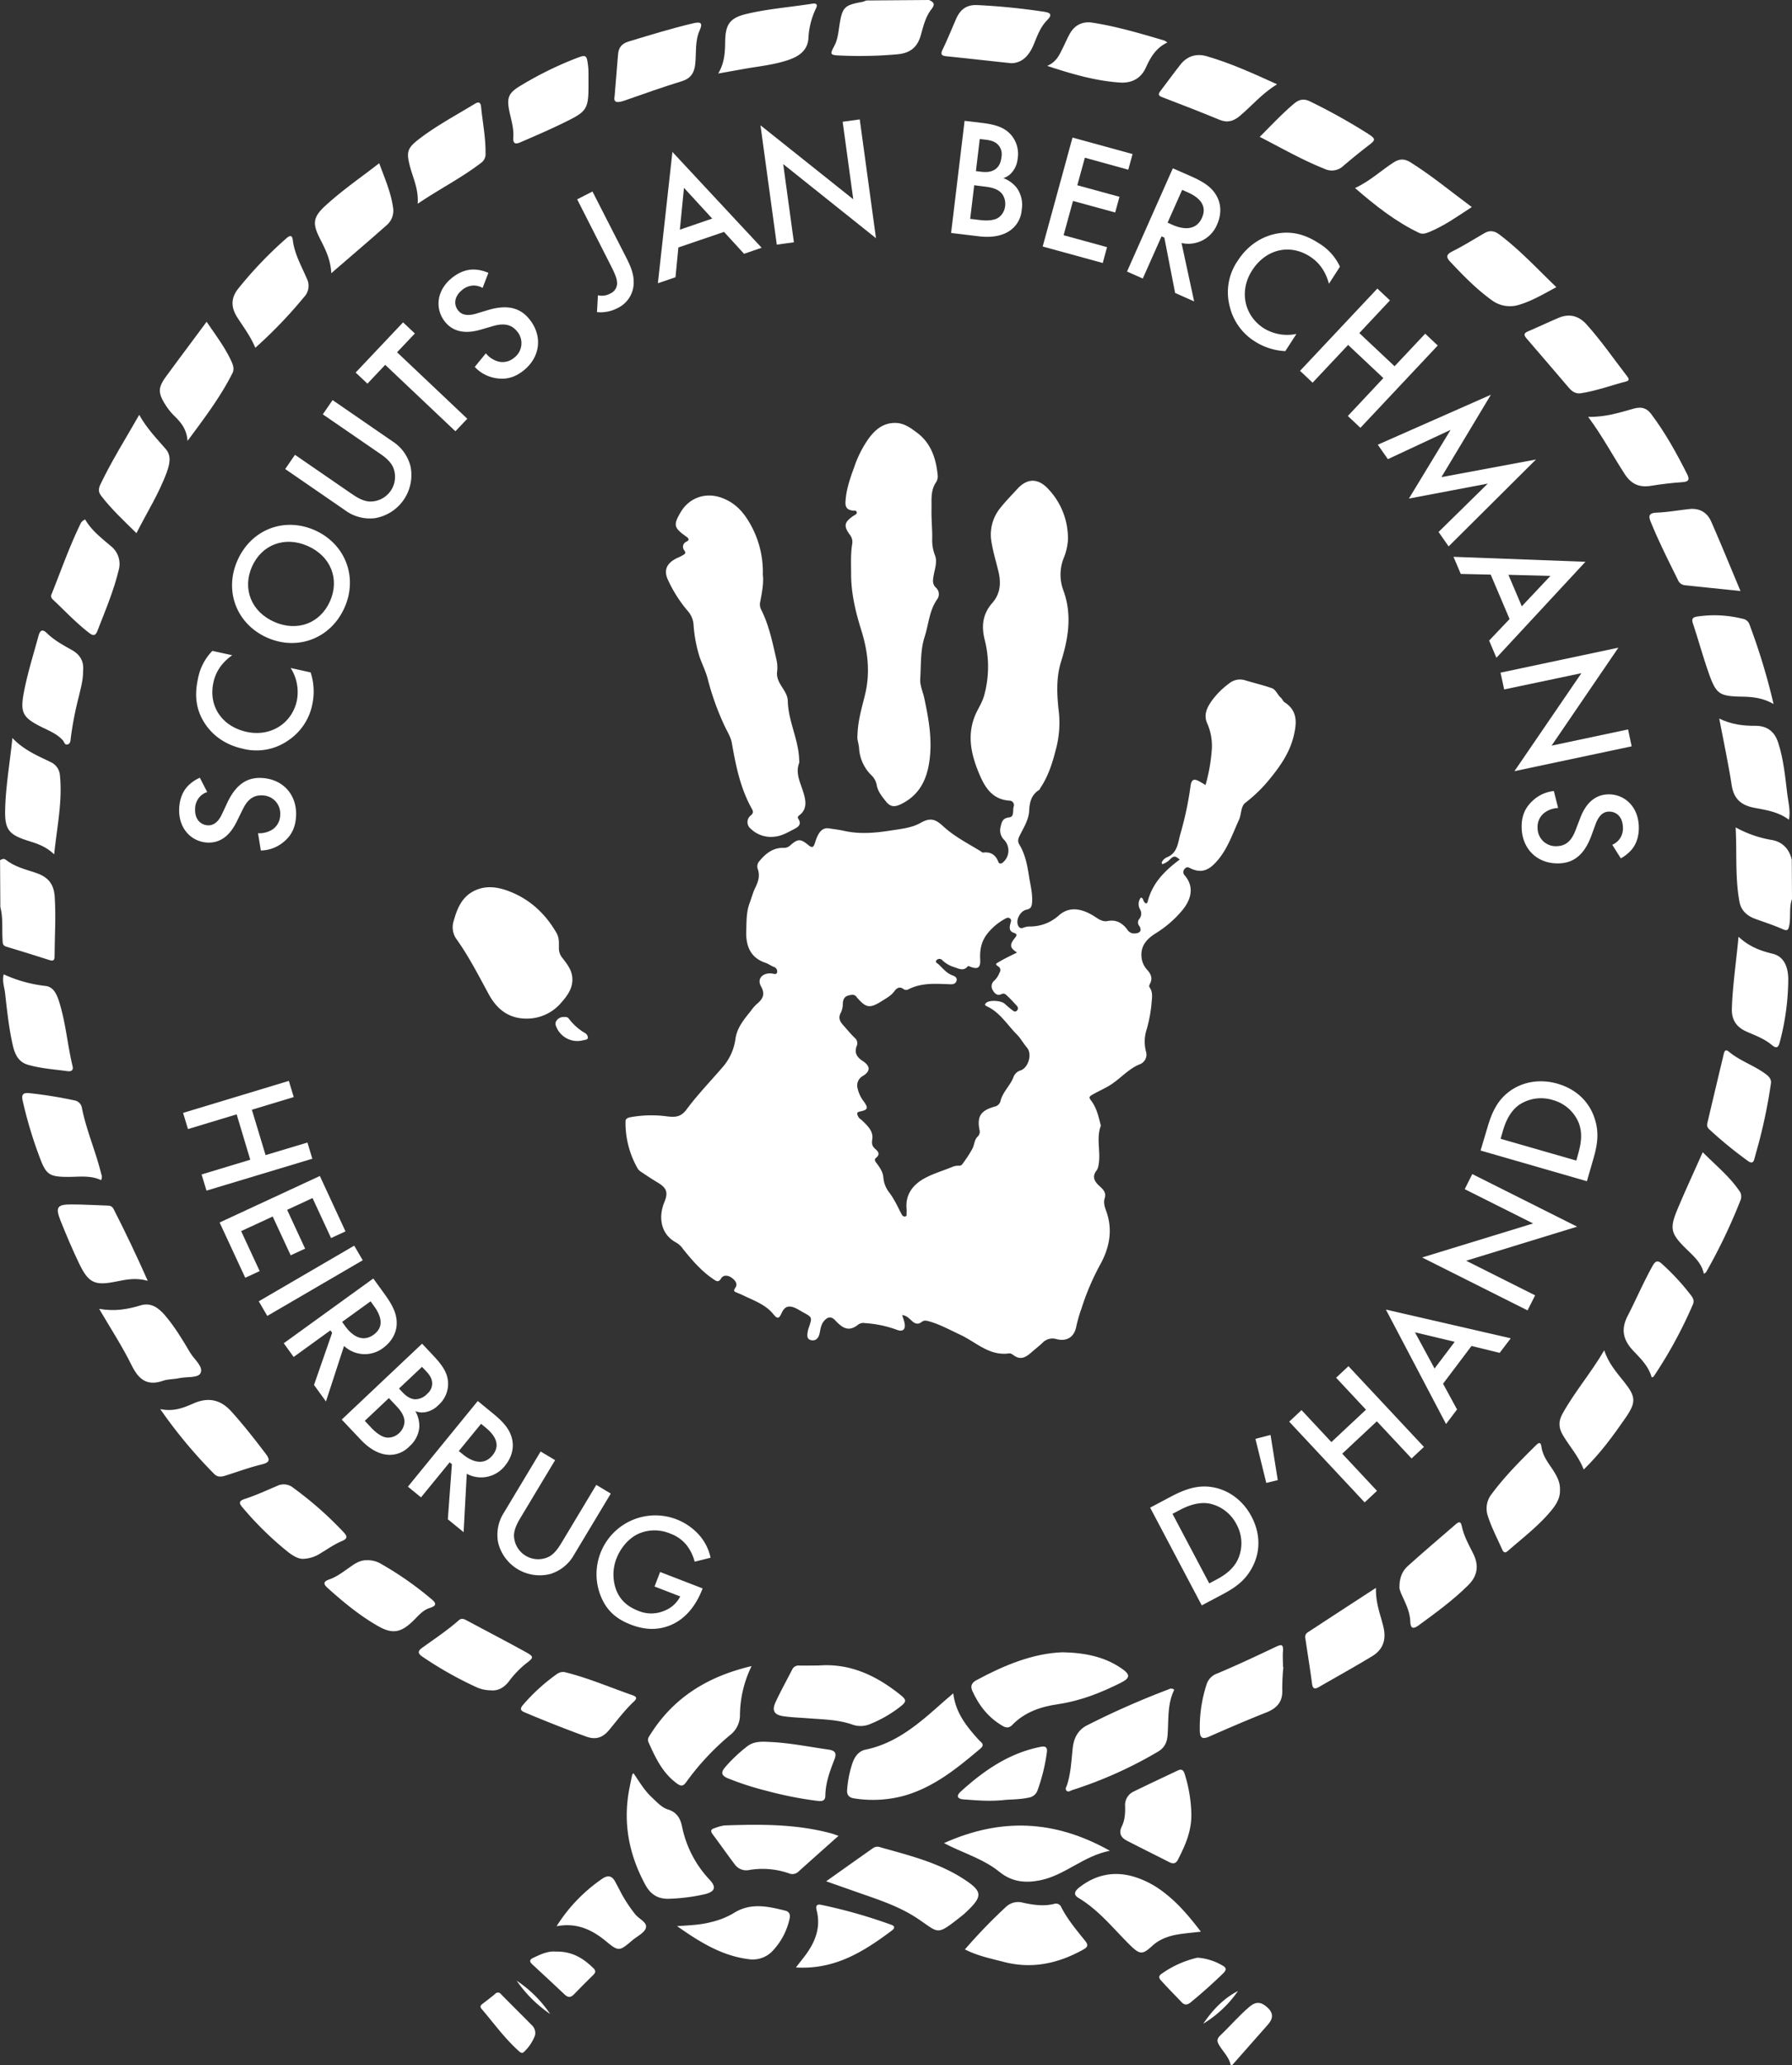 <svg id="Layer_1" data-name="Layer 1" xmlns="http://www.w3.org/2000/svg" viewBox="0 0 807.34 929.73"><rect x="0" y="0" width="807.34" height="929.73" fill="#333333" stroke="none"/><defs><style>.cls-1{fill:#fff;}</style></defs><path class="cls-1" d="M312.52-27.41c1.86.87,3,1.64,1.2,4C311-20,310-15.77,308.84-11.65c-1.51,5.44-4.7,8.14-10.52,8.68a189.46,189.46,0,0,1-26.09.55c-4.38-.19-4.39-.53-2.33-4.42,1.53-2.9,1.78-6.16,2.28-9.32,1.28-8,2.17-8.93,10.21-10.38a13.57,13.57,0,0,0,1.88-.66Z" transform="translate(106.03 27.41)"/><path class="cls-1" d="M-106,359.87c.81-.31,1.48-1,2.52-.21,3.88,3.07,8.61,4.29,13.19,5.77,5.32,1.7,8.48,4.57,8.9,10.81.6,9,0,18-.06,27,0,1.67-.59,2.14-2.16,1.65-6.52-2.05-13-4.13-19.58-6.07-1.82-.54-1.6-1.82-1.69-3.13-.31-4.93.29-9.93-1-14.79Z" transform="translate(106.03 27.41)"/><path class="cls-1" d="M701.31,377.41c-1.4,3.87-.44,8-1.25,11.94-.45,2.2-1,2.43-3.09,1.52-3.91-1.72-8-3.05-12-4.49-3.79-1.36-6.58-3.7-7.33-7.8-2-10.85-1.11-21.81-1.72-33.47a51.44,51.44,0,0,0,16.51,5.71c4.67.89,7.66,4.08,8.78,8.83Z" transform="translate(106.03 27.41)"/><path class="cls-1" d="M448.43,902.32c-.71-3.4-3.22-5.79-5-8.59-1.16-1.85-1.51-3,.32-4.74,4.5-4.23,8.49-9,13.26-13,3-2.47,5.34-2,8.07.54s2.42,5,.12,7.6q-8,9-16,18.14Z" transform="translate(106.03 27.41)"/><path class="cls-1" d="M323.44,735c1.1,9,6.18,15.06,11.53,21,.95,1,2.89,2,.72,3.84-10.39,8.78-20.88,17.38-34.33,21.23A53.59,53.59,0,0,1,279,782.32c-2.38-.32-3.63-1.38-3.37-4a48.21,48.21,0,0,1,2.49-12.19c1-2.77,2.83-5.18,5.76-5.78,14.56-3,25-12.57,35.55-21.93C320.53,737.48,321.65,736.52,323.44,735Z" transform="translate(106.03 27.41)"/><path class="cls-1" d="M372.64,716.5c10.2.21,18.91,2,26.61,7.27,4,2.72,4,4.29-.28,6.44-9,4.53-18.28,8.18-28.41,9.67-7.58,1.11-14.92,3.51-20.51,9.31-1.39,1.45-2.73,1.41-4.31.51C339.31,746,335,740.49,332,733.83c-.92-2.07-.23-3.62,1.74-4.69C346.26,722.38,359.19,717,372.64,716.5Z" transform="translate(106.03 27.41)"/><path class="cls-1" d="M266.18,819.61c7.71-5.47,14.49-10.28,21.28-15.06a3.56,3.56,0,0,1,3.13-.25c12.91,3.64,26,6.81,37.48,14.25,8.58,5.56,8.78,7.77,1.3,14.8-.59.55-1.17,1.11-1.8,1.61-12.1,9.5-10.1,8.1-20.52,1.23-7.69-5.07-16.35-8-25-11Z" transform="translate(106.03 27.41)"/><path class="cls-1" d="M232.58,722.72a50.93,50.93,0,0,0-5.24,22.38,11.35,11.35,0,0,1-4.45,8.68,115.67,115.67,0,0,0-19.74,21.14c-1.47,2.05-2.43,2-4.39.52-6.36-4.69-9.49-11.48-12.59-18.35a2.66,2.66,0,0,1,.23-2.66C196.84,737.3,212.3,727.5,232.58,722.72Z" transform="translate(106.03 27.41)"/><path class="cls-1" d="M423,733.39c-3.18,6.37-2.49,13.46-3,20.36-.25,3.39-1.38,5.77-4.39,7.53a188.21,188.21,0,0,1-38.52,17.25c-.84.26-1.79,1.1-2.61.3s-.06-1.73.22-2.6c1.76-5.42,1.94-11.1,2.57-16.69.51-4.46,2.33-8,6.37-10.11a372.31,372.31,0,0,1,36.82-16.24A2.13,2.13,0,0,1,423,733.39Z" transform="translate(106.03 27.41)"/><path class="cls-1" d="M179.36,770.94c2.62,3.78,4.89,7.74,8.24,10.85,2.27,2.1,4.42,4.61,7.36,5.51,4,1.22,5.52,4.09,6.27,7.56a49,49,0,0,0,12.39,24c3.27,3.47,2.45,5.47-2.3,6.61a85.16,85.16,0,0,1-15.54,2c-5.22.29-8.69-1.86-11.1-6.32-7.34-13.56-10.14-27.87-7.19-43.14.41-2.1.84-4.21,1.28-6.3C178.81,771.47,179.05,771.32,179.36,770.94Z" transform="translate(106.03 27.41)"/><path class="cls-1" d="M263.06,722.44c13.88-1,25.45,4.48,36,12.79,3.59,2.82,3.58,3.41-.07,6.21a56.43,56.43,0,0,1-12.93,7.35,11.06,11.06,0,0,1-8.22.22c-6.42-2.22-13.2-2.27-19.89-2.79-3.62-.28-7.26-.4-10.85-.9-4.32-.59-5.49-2.49-3.72-6.35,2.3-5,5-9.8,7.5-14.72a3.17,3.17,0,0,1,3.3-1.76C257.15,722.51,260.1,722.46,263.06,722.44Z" transform="translate(106.03 27.41)"/><path class="cls-1" d="M319.25,802.42c25.62-11.48,49.85-10.53,74.74,3.45-12,2.36-20.2,11-31.26,13.26-6.63,1.34-12.74.91-18.53-3.79-6.47-5.26-14.58-7.91-22.08-11.49C321.4,803.51,320.69,803.14,319.25,802.42Z" transform="translate(106.03 27.41)"/><path class="cls-1" d="M435,842.3c-3.63.42-6.68.68-9.7,1.13-4.46.67-8.82,2.15-12.08,5.14-4.75,4.34-5.69,4.29-11.16-1.23-7.07-7.14-13.43-15-22.25-20.27-2.72-1.62-1.25-3.42.5-4.77,7.27-5.62,15.35-7.38,24.27-4.83a41.62,41.62,0,0,1,13.84,7.21C424.79,829.53,429.85,835.59,435,842.3Z" transform="translate(106.03 27.41)"/><path class="cls-1" d="M328.69,850.28A239.89,239.89,0,0,1,347.33,831a8,8,0,0,1,7.51-1.75c4.6,1,9.25,1.7,14,.55a2.56,2.56,0,0,1,3.27,1.51c2.86,5.52,6.84,10.28,10.72,15.08,1.52,1.88,1.23,2.83-.75,3.93-11.32,6.3-23.16,8.94-36,5.56C340.29,854.36,334.38,853.21,328.69,850.28Z" transform="translate(106.03 27.41)"/><path class="cls-1" d="M472.16,723.16a96.89,96.89,0,0,0-.5,10.05c.31,5.58-2.39,8.52-7.36,10.46-8.61,3.38-17.1,7.08-25.58,10.8-3.42,1.5-4.22.2-4.22-3a62.63,62.63,0,0,1,3.1-20.61,7.64,7.64,0,0,1,4.84-4.84c8.9-3.73,17.64-7.86,26.39-12,2.26-1.07,3.39-1.25,3.16,1.84-.19,2.4,0,4.84,0,7.25Z" transform="translate(106.03 27.41)"/><path class="cls-1" d="M240.49,756.86c9,.38,17.81,2.18,26.7,3.45,2.89.41,3.89,1.47,2.7,4.49-2.05,5.22-4,10.5-4.09,16.28,0,2.95-2.45,2.45-4.19,2.25a169,169,0,0,1-22.05-4.39A134.25,134.25,0,0,1,222,773.29c-3.33-1.35-3.25-2.86-1.14-5.27a69.8,69.8,0,0,1,9.65-9.1C233.5,756.58,237,756.67,240.49,756.86Z" transform="translate(106.03 27.41)"/><path class="cls-1" d="M430.67,788.13c.44,8.43-2.63,15.11-6,21.73-.95,1.89-2.27,2-3.95,1.11-6.34-3.21-12.69-6.36-19-9.61-2.74-1.42-3.88-3.35-2.31-6.55,1.36-2.78,1.53-5.94,1.45-9a6.67,6.67,0,0,1,3.8-6.58c6.61-3.25,13.29-6.36,19.95-9.51,2.28-1.09,2.82.61,3.28,2.19A65.26,65.26,0,0,1,430.67,788.13Z" transform="translate(106.03 27.41)"/><path class="cls-1" d="M-67.65,206.48c2.8,4.92,7.31,8.33,11.59,12a10.21,10.21,0,0,1,3.48,10.87c-2.29,9.43-6.08,18.32-9.57,27.32-.82,2.11-1.83,2.31-3.56,1-6-4.59-11.14-10.11-16.62-15.26a2,2,0,0,1-.38-2.51c4.19-10.45,7.9-21.1,12.84-31.25A3.72,3.72,0,0,1-67.65,206.48Z" transform="translate(106.03 27.41)"/><path class="cls-1" d="M349.67,1.06C339.56,0,330-1.1,320.37-2.07c-2.42-.25-2.73-1-1.66-3.19,2.16-4.45,4-9.06,6-13.61,1.83-4.18,4.6-6.48,9.6-6.25a295.32,295.32,0,0,1,30,3c3,.44,3.89,1.31,1.39,3.83-3.09,3.12-4.48,7.25-6.14,11.21C357.59-2.49,354.62.88,349.67,1.06Z" transform="translate(106.03 27.41)"/><path class="cls-1" d="M43.23,95.61c-.32-6.33-2.78-11-5.15-15.64C34.61,73.1,35,70.3,40.7,65.09c7.44-6.82,15.75-12.52,24.11-19C67.24,52.74,70,58.93,71,65.69a8.62,8.62,0,0,1-2.63,8.11C60.25,81,52,88,43.23,95.61Z" transform="translate(106.03 27.41)"/><path class="cls-1" d="M469.31,10.54c-6.78,4.16-11.35,9.69-16.77,14.25-2.84,2.39-5.59,3.21-9.18,1.72-8.54-3.52-17.15-6.86-25.78-10.16-1.85-.71-1.9-1.38-.78-2.82,3-3.92,5.92-8,9-11.88S433-3.43,437.65-2.09C448.34,1,458.45,5.6,469.31,10.54Z" transform="translate(106.03 27.41)"/><path class="cls-1" d="M9,129.17c-2.2-5.27-5.41-9.4-8.2-13.8s-2.83-8.57.39-12.69A180,180,0,0,1,22.87,80c1.19-1.08,2.71-2.08,3,.6.74,6.29,3.88,11.66,6.29,17.32a7.29,7.29,0,0,1-1.24,8.45A205.35,205.35,0,0,1,9,129.17Z" transform="translate(106.03 27.41)"/><path class="cls-1" d="M661.6,546.12c-1-5-4.74-8.08-8.07-11.37-6.85-6.76-7.47-9-3.78-17.8,3.53-8.4,7.37-16.67,11.34-25.59,5.81,5.84,11.83,10.7,16.29,17.12a4.34,4.34,0,0,1,.74,4.47,249.93,249.93,0,0,1-15.45,32.31C662.49,545.58,662.06,545.76,661.6,546.12Z" transform="translate(106.03 27.41)"/><path class="cls-1" d="M607.49,634.21c-2.41-6.1-6.4-10.4-9.34-15.36-2-3.32-2.17-6.28-.22-9.79,5.5-9.87,12.89-18.44,18.79-28.53,1.92,5.91,5.59,10,9,14.3,5.29,6.62,5.43,9.13.59,16.12C620.75,619,615,626.9,607.49,634.21Z" transform="translate(106.03 27.41)"/><path class="cls-1" d="M-104.37,411.27a61.54,61.54,0,0,0,19,5.25c3.19.42,4.72,3.32,5.7,6.23,3.25,9.72,3.94,20,6.34,29.9.45,1.87-.62,2.44-2.28,2.21-6-.81-12-1.18-17.86-2.88-4.53-1.33-6-5.13-6.88-9.15-1.74-7.74-2.54-15.64-3.44-23.5C-104.12,416.83-105.1,414.36-104.37,411.27Z" transform="translate(106.03 27.41)"/><path class="cls-1" d="M504.44,57.26c6.78-3.14,11.67-7.86,17.31-11.5,2.68-1.73,4.94-1.82,7.72-.07,9.55,6,18.2,13.18,27.58,20.12C550.62,70,544.71,74.22,538,77c-1.51.63-3.12,1.2-4.68.45C522.7,72.38,513.61,65.18,504.44,57.26Z" transform="translate(106.03 27.41)"/><path class="cls-1" d="M-61.36,561.88c7.24,1.26,13,.15,18.68-1.57,4.65-1.39,8,1.05,10.88,4.37,4.48,5.22,8,11.11,11.49,17,1.8,3,6,6.22,4.65,9.1-1.09,2.36-6.35,1.56-9.73,2.32-2.35.53-4.9.36-7.13,1.14-7.28,2.55-11.06-.58-14.24-7C-50.9,578.86-56,571-61.36,561.88Z" transform="translate(106.03 27.41)"/><path class="cls-1" d="M638.08,592.74c-1.35-5-4.94-8.46-8.3-12-4.43-4.71-5.71-9.44-2.54-15.61,3.85-7.51,7.18-15.3,11.31-22.68,1.23-2.18,2.3-2.56,4.23-.77a104.82,104.82,0,0,1,13.09,14.2c.92,1.23,1.5,2.42.77,4.06a200.47,200.47,0,0,1-17.7,32.46C638.82,592.55,638.48,592.57,638.08,592.74Z" transform="translate(106.03 27.41)"/><path class="cls-1" d="M115,733.63a16.21,16.21,0,0,1-7.12-1.75,166.89,166.89,0,0,1-23.46-13.3c-2.15-1.41-2.47-2.52-.23-4.12,5.58-4,11.27-7.8,16.44-12.33,1.11-1,2.16-.74,3.32-.12,9,4.82,18.06,9.52,27,14.46,3.63,2,3.51,2.44.05,5.06a43.85,43.85,0,0,0-7.8,8.13C121.09,732.33,118.45,734,115,733.63Z" transform="translate(106.03 27.41)"/><path class="cls-1" d="M513.88,687.5c-.23,7,2.16,12.32,3.43,17.93s-.42,10-5.15,12.84c-7.91,4.8-16,9.26-24,13.88-1.85,1.07-2.78.87-3.09-1.56-.89-6.78-2-13.53-3-20.29a2.44,2.44,0,0,1,1.06-2.77C493.05,701.05,503,694.55,513.88,687.5Z" transform="translate(106.03 27.41)"/><path class="cls-1" d="M-60.5,503.92c-5-2.35-10.33-1.38-15.5-1.45-7.61-.09-9.24-1.06-11.93-8.2a191.44,191.44,0,0,1-7.89-26.14c-.66-2.94.37-3.62,3-3.37A197.34,197.34,0,0,1-72.61,468a4.08,4.08,0,0,1,3.42,3.09c2,10.31,6.32,19.91,8.77,30.08A3.09,3.09,0,0,1-60.5,503.92Z" transform="translate(106.03 27.41)"/><path class="cls-1" d="M668.53,296.11c5.58,2.71,10.87,3.3,16.29,3.26,5.18,0,8.61,2.5,10.23,7.48,2.48,7.59,3.19,15.5,4.15,23.36.45,3.65,1.5,7.3.75,11.46-4.8-3.6-10.28-4.37-15.64-5.39-5.77-1.09-9.21-3.89-10.16-10.09C672.65,316.4,670.54,306.7,668.53,296.11Z" transform="translate(106.03 27.41)"/><path class="cls-1" d="M365.76,2.26c4.33-1.9,5.52-5.1,7-8,1-2,1.92-4.15,3-6.16,2.22-4.15,5.78-6,10.37-5.31,11,1.72,21.72,4.89,32.4,8.05a6.91,6.91,0,0,1,1.36.89C414.72-5.83,412.3-1.57,410.22,3c-2.27,5-6.45,7.12-11.76,6.75C387.54,9,377.13,6,365.76,2.26Z" transform="translate(106.03 27.41)"/><path class="cls-1" d="M678.1,238.68c-8.86-.92-17-1.73-25.06-2.6a3.73,3.73,0,0,1-3.07-2.27c-4.28-8.65-8.63-17.26-12.28-26.2-1.1-2.69-.92-4.07,2.63-4.21,4.94-.19,9.85-1.1,14.77-1.62,4.56-.48,8,1.53,9.78,5.57C669.35,217.5,673.52,227.78,678.1,238.68Z" transform="translate(106.03 27.41)"/><path class="cls-1" d="M148.43,725.45l2.29.59c9.58,2.59,18.71,6.49,28.07,9.74,1.8.63,2.5,1.28.77,2.9-4.12,3.87-7.5,8.39-11.09,12.73-2.82,3.4-5.87,4.71-10.54,3q-13.59-4.95-26.91-10.57c-1.69-.71-3.45-1.3-1.46-3.59A84,84,0,0,1,145,726.21,4.61,4.61,0,0,1,148.43,725.45Z" transform="translate(106.03 27.41)"/><path class="cls-1" d="M606.11,149.66c-2.29.3-3.91-.83-5.27-2.41-6.38-7.43-12.72-14.89-19.12-22.29-1.27-1.48-1.34-2.34.65-3.18,4.56-1.93,9-4.06,13.57-6,5.09-2.22,9.42-1,13,3.08,6.53,7.31,12.1,15.37,18.07,23.12.79,1,1.22,1.93-.4,2.35C619.8,146.09,613.14,148.6,606.11,149.66Z" transform="translate(106.03 27.41)"/><path class="cls-1" d="M-33.85,607c6.24,1.31,10.71-.69,15.12-2.59,6.67-2.88,12.18-1.63,17,3.75,5.49,6.09,10.53,12.53,15.48,19.06,2.09,2.76,1.6,3.86-1.88,4.71C6.32,633.27.9,635.29-4.59,637c-1.75.55-3.45.71-4.89-.73A218.57,218.57,0,0,1-33.85,607Z" transform="translate(106.03 27.41)"/><path class="cls-1" d="M691.88,459.94A236.15,236.15,0,0,1,687,484.62c-.79,3.25-1.79,6.46-2.62,9.71-.47,1.86-1.35,2.06-2.87,1a185.28,185.28,0,0,1-17.47-14.28c-1.32-1.16-1-2.36-.67-3.64q3.51-14.9,7.07-29.77c.32-1.33.58-3.07,2.48-1.5,4.71,3.9,10.55,5.89,15.53,9.3C690.12,456.6,691.86,457.77,691.88,459.94Z" transform="translate(106.03 27.41)"/><path class="cls-1" d="M-81.63,357.26c-4.22-4.08-8.6-5.07-12.78-6.46-7.56-2.51-9.43-4.95-9.31-13,.16-10.74,2.1-21.31,3.27-32.94,5.2,5.48,11.41,8,17.4,10.92a7.06,7.06,0,0,1,4,5.72C-77.83,333.31-80.33,344.76-81.63,357.26Z" transform="translate(106.03 27.41)"/><path class="cls-1" d="M-68.6,274.59c.07,3.91-1,7.68-1.88,11.46A151.14,151.14,0,0,0-74.16,305c-.11,1.09-.15,2.33-1.3,2.73-1.43.5-1.56-1-2.22-1.78-2.65-3-6.37-4.39-9.83-6.13-8.34-4.21-9.5-6.45-7.74-15.63,1.64-8.58,4.28-16.89,6.57-25.3.63-2.31,1.6-3.35,3.76-1.26,3.31,3.22,7.32,5.42,11.31,7.65C-70,267.3-68.16,270.33-68.6,274.59Z" transform="translate(106.03 27.41)"/><path class="cls-1" d="M-12.94,117.46c4.2,6.22,8.46,11.74,11.32,18.16.74,1.67,1.15,3.36.3,5-5.39,10.7-12.59,20.18-20.23,30.49-.36-5.34-3-8.39-6-11.32a27.53,27.53,0,0,1-3.79-4.68c-3.66-5.75-3.59-8,.42-13.42C-25.07,133.74-19.13,125.81-12.94,117.46Z" transform="translate(106.03 27.41)"/><path class="cls-1" d="M595.15,101.88c-5.74,3.05-11,6.26-17,8a13.71,13.71,0,0,1-12.26-2.25c-6.91-5-12.79-11.06-18.59-17.23-2.05-2.19-1.62-3.34,1.12-4.7,4.91-2.44,9.57-5.4,14.34-8.14,2.36-1.36,4.43-1.09,6.66.59C578.72,85.11,586.53,93.63,595.15,101.88Z" transform="translate(106.03 27.41)"/><path class="cls-1" d="M609.48,160.27c7.67.18,14.09-1.89,20.52-3.7,3.3-.93,5.73-.4,7.79,2.32,6.42,8.51,11.55,17.78,16.31,27.27,1.14,2.28.73,3.32-2.11,3.51-4.81.32-9.62.91-14.39,1.68-5.12.82-8.78-.89-11.6-5.23C620.59,177.8,615.93,169,609.48,160.27Z" transform="translate(106.03 27.41)"/><path class="cls-1" d="M461.51,34.21c5.38-5.35,10.12-10.48,15.51-15,2.35-1.95,4.49-2.31,7.32-.88a267.64,267.64,0,0,1,26,14.51c3.57,2.33,3.42,2.78.16,5.26-3.84,2.94-7.59,6-11.27,9.14a7.55,7.55,0,0,1-8.52,1.37C480.73,44.66,471.43,39.29,461.51,34.21Z" transform="translate(106.03 27.41)"/><path class="cls-1" d="M693,289.55c-5.19-2.93-9.85-3.21-14.57-3.31-9.68-.2-11.27-1.15-14.45-10.09-2.69-7.56-4.81-15.33-7.33-22.95-.67-2,0-2.68,1.83-3a52.06,52.06,0,0,1,20.35.93,4,4,0,0,1,3.17,2.23A284.12,284.12,0,0,1,693,289.55Z" transform="translate(106.03 27.41)"/><path class="cls-1" d="M524.46,687.34c-.05-4.59,1.37-7.53,3.82-9.73,7.1-6.36,14.36-12.55,21.58-18.78,1.19-1,2.19-1.52,2.66.8.9,4.38,3.06,8.3,5.07,12.24,2.71,5.31,2.21,10.07-2.07,14.34-6.88,6.86-14.72,12.52-22.52,18.24-2.12,1.55-3.58,1.6-3.66-1.77-.09-3.53-1.45-6.79-2.92-10C525.47,690.64,524.45,688.57,524.46,687.34Z" transform="translate(106.03 27.41)"/><path class="cls-1" d="M596.78,643.28c.16,3.77-1.71,6.72-3.95,9.44C587.14,659.6,580,665,573.37,670.81c-1.31,1.15-2,.84-2.65-.63-2.22-5-4.81-9.9-6.48-15.16a10.46,10.46,0,0,1,1.84-9.88c5.87-7.9,12.81-14.84,19.78-21.74,1.08-1.08,2.23-2,2.57.58.52,3.88,2.8,6.91,4.89,10C595.19,636.83,596.89,639.72,596.78,643.28Z" transform="translate(106.03 27.41)"/><path class="cls-1" d="M82.15,64.33c.46-6.38-2-11.36-3.43-16.6C76.91,40.91,77.44,39.27,83,35c7.81-5.93,16.46-10.55,24.82-15.63,1.82-1.11,2.69-.75,2.89,1.31.68,6.93,2.09,13.79,2,20.79A4.85,4.85,0,0,1,111,45.7C102.06,52.6,92,57.66,82.15,64.33Z" transform="translate(106.03 27.41)"/><path class="cls-1" d="M-39.47,549.25c-5.43-1.52-9.76-.55-14.09.31-9.81,2-12.56.77-16.9-8.25-3-6.27-5.73-12.71-8.31-19.17-2.39-6-1.49-7.29,4.8-7.28,5.37,0,10.73.34,16.09.51,1.26,0,2.35.21,3,1.51C-49.57,527.26-44.57,537.76-39.47,549.25Z" transform="translate(106.03 27.41)"/><path class="cls-1" d="M-44.56,212.64c-5.67-5.61-11.28-10.78-15.95-16.89-1.37-1.8-1.1-3.36-.22-5.2,5.06-10.56,11.3-20.44,17.42-31.19,3.36,6.06,7.82,10.62,12,15.46,2.64,3.08,1.67,6.92.41,10.4C-34.38,194.74-39.81,203.28-44.56,212.64Z" transform="translate(106.03 27.41)"/><path class="cls-1" d="M170.86,16c.59-7.1,1.08-13,1.55-18.87.25-3.12,1.62-4.91,4.86-5.88,9.63-2.9,19.22-5.88,29-8.17,2.87-.67,4.64-.6,2.93,3.15-2.18,4.79-1.48,10-2,15.08-.4,4-1.94,6.58-6.08,7.85-8.7,2.69-17.3,5.73-25.89,8.75C172.07,19,170.24,18.81,170.86,16Z" transform="translate(106.03 27.41)"/><path class="cls-1" d="M217.53,5.7c2.91-4.84,3.08-9.65,3.15-14.49.11-7.84,2.28-10.64,9.82-12.4,9.68-2.27,19.6-3,29.39-4.55,2.08-.33,2.52.5,1.66,2.18A35.11,35.11,0,0,0,258.17-10c-.4,5.22-4.13,7.89-8.7,9.48-6.88,2.39-14.14,3-21.24,4.31C224.84,4.4,221.44,5,217.53,5.7Z" transform="translate(106.03 27.41)"/><path class="cls-1" d="M677.22,394.35c4.71,4.39,9.75,6.3,15.34,7.64s7.11,6.7,7.06,11.86a112.19,112.19,0,0,1-3.78,27.8c-.56,2.14-1.19,3.48-3.65,1.41-3.3-2.79-7.41-4.26-11.34-6-4.55-2-6.8-5.27-6.63-10.37C674.57,416.13,676.17,405.67,677.22,394.35Z" transform="translate(106.03 27.41)"/><path class="cls-1" d="M159.1,8c.06,14.38.09,14.44-12.68,20.6-5.91,2.85-11.95,5.45-18,8.06-2,.86-3.44.9-3.2-2.26.29-3.75-.83-7.43-1.64-11.1-1.49-6.78-.63-8.85,5.2-12.3A159.34,159.34,0,0,1,153.69-1.23C158-2.87,158.3-2.66,158.88,2c.08.66.16,1.33.18,2C159.1,5.29,159.09,6.64,159.1,8Z" transform="translate(106.03 27.41)"/><path class="cls-1" d="M59.21,675.06a11.6,11.6,0,0,1,6.54,1.7,149.28,149.28,0,0,1,22.42,15.65c2,1.64,3.1,3-.62,4.16-3.15.95-5.23,3.66-7.55,5.89-5.49,5.29-9.28,5.95-15.87,2.16-8.19-4.7-15.45-10.68-22.48-17-1.71-1.53-2.47-2.83.6-3.89,3.71-1.28,6.76-3.8,10-6C54.3,676.27,56.5,675,59.21,675.06Z" transform="translate(106.03 27.41)"/><path class="cls-1" d="M30.47,674.43c-2.07.06-4.53-1.35-6.75-3.09A147.73,147.73,0,0,1,3.33,651.41c-1.65-1.9-2.06-3,1.08-4,4.95-1.61,9.7-3.82,14.5-5.85a6.71,6.71,0,0,1,7.14.86,162.7,162.7,0,0,1,22.61,19.9c1.72,1.85,2.21,2.92-.78,4.17-3.31,1.38-6.28,3.55-9.4,5.37A15,15,0,0,1,30.47,674.43Z" transform="translate(106.03 27.41)"/><path class="cls-1" d="M271.74,799.15c-6.33,5.63-12.14,10.79-17.94,16a3.94,3.94,0,0,1-4.41.88,36.16,36.16,0,0,0-17.9-1.5,6.39,6.39,0,0,1-6.44-2.44c-3.4-4.51-6.64-9.13-10-13.64-1.23-1.62-.69-2.34,1-2.81a19.74,19.74,0,0,1,4.26-1.17c16.14-.59,32.26-.69,48.06,3.55C269.22,798.24,270.09,798.59,271.74,799.15Z" transform="translate(106.03 27.41)"/><path class="cls-1" d="M199,839.79c6-.37,10.77-.58,15.41-1.83a35.52,35.52,0,0,0,10.07-4c7.57-4.85,15.43-3.09,23.3-1.12,1.89.48,2.36,1.89,1.88,3.79a30.61,30.61,0,0,1-7.68,14.4,12.26,12.26,0,0,1-10.68,3.65C219.39,853.21,209.54,847.21,199,839.79Z" transform="translate(106.03 27.41)"/><path class="cls-1" d="M144.73,839.85a72.57,72.57,0,0,1,20.46-21.31c2.89-2,4.6-1.3,6.07,1.49.93,1.77,1.89,3.54,2.81,5.33a64.45,64.45,0,0,0,6,9c1.65,2.19,5.56,3.64,4.9,6.19-.58,2.24-3.92,3.78-6.06,5.6-5.94,5-6.13,5.26-12.16.26C160.29,841.12,153.37,838.17,144.73,839.85Z" transform="translate(106.03 27.41)"/><path class="cls-1" d="M252.56,858.41c2-2.63,3.63-4.57,5.07-6.64,4-5.73,6.08-11.95,4.28-19-.49-1.94-.16-3,2-2.56a230.36,230.36,0,0,1,31.65,9c1.8.65,1.45,1.65.23,2.56C283.16,851.23,270.1,859.49,252.56,858.41Z" transform="translate(106.03 27.41)"/><path class="cls-1" d="M345.78,783.09c-7.19.61-12.41,0-17.64-.34-2.74-.18-3.54-1.51-1.41-3.46,10.44-9.51,21.82-17.38,36-20.2,2.59-.52,3.18.43,2.85,2.68a82.06,82.06,0,0,1-4.13,16.77,5,5,0,0,1-4,3.4C353,782.9,348.36,782.71,345.78,783.09Z" transform="translate(106.03 27.41)"/><path class="cls-1" d="M433.46,854a25.92,25.92,0,0,1,11.4,3.61c1.81,1,1.56,2.1.2,3.42q-7.06,6.86-14.68,13.1c-1.55,1.27-2.77,1.29-4.12-.14-2.94-3.11-6-6.16-8.85-9.31-.84-.92-2-2.06-.28-3.31A45.66,45.66,0,0,1,433.46,854Z" transform="translate(106.03 27.41)"/><path class="cls-1" d="M144.46,851.26c7.18-.16,12.31,3,16.85,7.46,1.13,1.13,1.08,1.93,0,3-3,2.91-5.9,5.85-8.79,8.83-1.39,1.44-2.63,1.49-4.09.11q-7.32-6.9-14.71-13.7c-1.47-1.35-1.05-2.17.53-2.92C137.66,852.41,141.08,850.88,144.46,851.26Z" transform="translate(106.03 27.41)"/><path class="cls-1" d="M135,889a19.82,19.82,0,0,1-4.94,7.41c-.92.92-1.7.22-2.41-.41-6.31-5.66-11.25-12.54-16.71-18.94-.85-1-.47-1.6.4-2.27,1.91-1.45,3.82-2.92,5.68-4.45a1.67,1.67,0,0,1,2.69.12c4.59,4.68,9.27,9.27,13.87,13.94A4.8,4.8,0,0,1,135,889Z" transform="translate(106.03 27.41)"/><path class="cls-1" d="M451.71,869a51.34,51.34,0,0,1-15.65,14.74C440.2,877.67,445.08,872.42,451.71,869Z" transform="translate(106.03 27.41)"/><path class="cls-1" d="M141.84,879.37a57.86,57.86,0,0,1-15.09-15A54.69,54.69,0,0,1,141.84,879.37Z" transform="translate(106.03 27.41)"/><path class="cls-1" d="M-12.68,329.19A8,8,0,0,0-16,331.3a8.05,8.05,0,0,0-2.12,5.38c-.26,4.72,2.43,7.31,5.7,7.49,1.53.08,4.22-.31,6.46-5.16l2.33-5c4.31-9.16,9.78-11.46,15.57-11.15,9.67.52,15.92,7.72,15.41,17.24-.31,5.86-2.71,9.25-5.74,11.68a16.4,16.4,0,0,1-10.12,3.73l-1.27-7.78A11,11,0,0,0,16.81,346a8.06,8.06,0,0,0,3.4-6.46,8.17,8.17,0,0,0-8.08-8.83c-5.18-.28-7.52,3.56-9.07,6.84L.74,342.27c-2,4.1-5.81,10.08-13.42,9.67-6.85-.37-13.11-6.05-12.61-15.57.3-5.48,2.52-8.49,4-10A17.18,17.18,0,0,1-16,322.75Z" transform="translate(106.03 27.41)"/><path class="cls-1" d="M-1.42,267.6C-7.61,272-9.26,277-9.88,279.87c-2.36,10.8,4,19.84,15,22.24,10.5,2.29,20.29-3.53,22.6-14.1a20.23,20.23,0,0,0-2.8-14.67l9,2a27.7,27.7,0,0,1,.74,14.44,25.44,25.44,0,0,1-10.7,16.08A24.93,24.93,0,0,1,3.42,309.7c-9.16-2-14.66-7.18-17.69-12.22-3.72-6.19-4.06-12.51-2.56-19.36a24.23,24.23,0,0,1,6.48-12.48Z" transform="translate(106.03 27.41)"/><path class="cls-1" d="M35.8,211.32c13.65,6.06,19.56,21,13.37,34.88S28,265.74,14.32,259.68-5.24,238.73,1,224.79,22.14,205.25,35.8,211.32Zm-3.16,7.11c-10.31-4.58-20.72-.69-25.14,9.27s-.34,20.29,10,24.87,20.71.69,25.14-9.27S43,223,32.64,218.43Z" transform="translate(106.03 27.41)"/><path class="cls-1" d="M26.87,177.36l25.25,17.37c2.26,1.55,5.07,3.39,8.13,3.65A11.12,11.12,0,0,0,71,182.8c-1.33-2.77-4-4.73-6.31-6.29L39.4,159.14l4.41-6.41,26.94,18.54a18.81,18.81,0,0,1,8.19,11.37,19.71,19.71,0,0,1-16,23.24A18.81,18.81,0,0,1,49.4,202.3L22.46,183.76Z" transform="translate(106.03 27.41)"/><path class="cls-1" d="M72.86,131.2l31.63,29.92-5.35,5.65L67.51,136.85l-8,8.48-5.32-5,21.37-22.6,5.32,5Z" transform="translate(106.03 27.41)"/><path class="cls-1" d="M111.39,102.22a8.1,8.1,0,0,0-3.79-1.07,8.19,8.19,0,0,0-5.43,2c-3.69,3-3.82,6.69-1.77,9.24.95,1.19,3,2.94,8.14,1.39l5.28-1.59c9.7-2.9,15.06-.36,18.69,4.16,6.06,7.56,4.85,17-2.58,23-4.58,3.67-8.7,4.14-12.53,3.5a16.44,16.44,0,0,1-9.54-5.06l5-6.12a11,11,0,0,0,5.72,3.72,8,8,0,0,0,7.08-1.78,8.16,8.16,0,0,0,1.2-11.9c-3.24-4-7.67-3.23-11.15-2.2L110.58,121c-4.37,1.26-11.38,2.39-16.15-3.56-4.3-5.35-4.24-13.81,3.2-19.77,4.28-3.44,8-3.79,10.11-3.72A17.34,17.34,0,0,1,114,95.45Z" transform="translate(106.03 27.41)"/><path class="cls-1" d="M160.89,58.81l15,29.34c1.84,3.59,3.54,7.26,3.57,11.18a12.7,12.7,0,0,1-7.33,12,16.18,16.18,0,0,1-9.2,1.78l.42-7.58a7.8,7.8,0,0,0,5.58-.79,5.05,5.05,0,0,0,3-5.38c-.11-1.23-.6-3-3-7.65L154,62.34Z" transform="translate(106.03 27.41)"/><path class="cls-1" d="M220.16,77,199.6,84l-1.3,13.41-7.94,2.71L196.91,41l40.2,43.14-7.93,2.72ZM214.83,71,202.12,57.17,200.26,76Z" transform="translate(106.03 27.41)"/><path class="cls-1" d="M243.93,82.73,236.58,29l41.8,33.31-4.77-34.9,7.7-1.06,7.31,53.49L246.83,46.48l4.81,35.2Z" transform="translate(106.03 27.41)"/><path class="cls-1" d="M336.18,27.9c6.51.78,10.5,2.11,13.46,5.61A13.08,13.08,0,0,1,352.45,44a11.1,11.1,0,0,1-2.24,5.79,8.41,8.41,0,0,1-4.2,3,14,14,0,0,1,6.07,4.42,13.19,13.19,0,0,1,2.19,9.86,12.38,12.38,0,0,1-4.42,8.68C345.33,79.53,339,79.45,335.1,79l-12.64-1.52L328.54,27Zm-5.12,43.23,4.69.56c2.2.27,5.72.31,7.88-1a7.28,7.28,0,0,0,3.17-5.3,7.61,7.61,0,0,0-1.4-5.55c-1.88-2.3-4.95-2.9-7.68-3.23L332.88,56Zm2.58-21.5,2.35.29c1.89.22,4.49.31,6.52-1.22s2.45-3.77,2.66-5.51a6.3,6.3,0,0,0-1.23-5.06c-1.54-1.88-3.71-2.37-5.91-2.64l-2.65-.31Z" transform="translate(106.03 27.41)"/><path class="cls-1" d="M402.29,49,382.73,43.6,379.32,56l19,5.2-1.94,7.06-19-5.2-4.23,15.44,19.56,5.36L390.79,91l-27.07-7.42,13.44-49.05,27.06,7.42Z" transform="translate(106.03 27.41)"/><path class="cls-1" d="M430.65,52c5.64,2.51,9,4.82,11.06,8.17,3.57,5.67,1.54,11.36.64,13.38A14,14,0,0,1,426.28,82l5.68,26.3-8.57-3.81-4.86-24.93L417.27,79l-8.45,19-7.1-3.15,20.64-46.48ZM420,72.83l2.22,1c2,.87,10,4.18,13.27-3.2,2.91-6.55-3-9.93-6.5-11.48l-2.43-1.08Z" transform="translate(106.03 27.41)"/><path class="cls-1" d="M492.69,100.36c-1.95-7.35-6.07-10.66-8.5-12.24-9.27-6-20-3.24-26.08,6.16-5.85,9-3.86,20.22,5.23,26.11a20.19,20.19,0,0,0,14.7,2.55l-5,7.74a27.83,27.83,0,0,1-13.78-4.4A25.47,25.47,0,0,1,448,110.6,24.93,24.93,0,0,1,451.58,90c5.11-7.86,11.9-11.18,17.68-12.25,7.11-1.29,13.14.62,19,4.44a24.1,24.1,0,0,1,9.39,10.46Z" transform="translate(106.03 27.41)"/><path class="cls-1" d="M506.37,122.55l15.89,14.94,13.79-14.66,5.66,5.32-34.84,37.06-5.66-5.33,16-17.06-15.88-14.93-16,17-5.66-5.33,34.83-37.05,5.67,5.33Z" transform="translate(106.03 27.41)"/><path class="cls-1" d="M514.7,172.81l50.95-22.49-22.28,37.09,42.6-7.94L546.61,218.6l-4.53-6.5,22.18-21.78-35.54,6.74,18.78-30.93-28.26,13.19Z" transform="translate(106.03 27.41)"/><path class="cls-1" d="M574.07,251.3l-8.5-20L552.09,231l-3.28-7.71,59.44,2.23-40.11,43.23L564.86,261Zm5.51-5.74,12.9-13.69-18.93-.48Z" transform="translate(106.03 27.41)"/><path class="cls-1" d="M570,275.44l53.1-11.25L593,308.3l34.46-7.3,1.61,7.61-52.8,11.18,30.16-44.11L571.63,283Z" transform="translate(106.03 27.41)"/><path class="cls-1" d="M620.34,352.94a8,8,0,0,0,3.13-2.39,8.07,8.07,0,0,0,1.66-5.54c-.16-4.73-3-7.07-6.33-7-1.52,0-4.18.67-6,5.69l-1.89,5.17c-3.51,9.49-8.76,12.25-14.55,12.44-9.68.31-16.53-6.34-16.84-15.86-.19-5.87,1.91-9.45,4.73-12.13a16.41,16.41,0,0,1,9.77-4.58l1.92,7.64a11,11,0,0,0-6.41,2.34,8.06,8.06,0,0,0-2.84,6.73,8.18,8.18,0,0,0,8.81,8.11c5.18-.17,7.19-4.2,8.45-7.6l1.9-4.94c1.62-4.25,4.93-10.53,12.55-10.78,6.86-.22,13.58,4.91,13.89,14.43.17,5.49-1.79,8.68-3.11,10.32a17.16,17.16,0,0,1-5,4.05Z" transform="translate(106.03 27.41)"/><path class="cls-1" d="M300.41,564.66c.44,1.45.89,2.58,1.11,3.74.51,2.7-.82,3.94-3.42,2.94a51,51,0,0,0-14.63-3.05,3.67,3.67,0,0,0-2.84.68c-3.86,3.06-6.59,2.15-10.2-1.73-1.81-2-3.42-2-5.21.09-1.41,1.63-1.59,3.7-2,5.63-.53,2.38-2,3.55-4.09,2.95-1.89-.54-1.47-2.6-1.18-4.21a14.33,14.33,0,0,1,.52-1.69c1.43-4.32,1.43-4.31-2.69-6.58-1.16-.63-2.27-1.38-3.48-1.92-3-1.32-4.83-.73-6.17,2.22-1.22,2.65-1.87,2.86-3.89.39-3.47-4.24-8.71-6-13.53-8.35-.91-.44-1.86-.8-2.79-1.21s-1.8-.57-.64-2.22c1.32-1.89-.44-3.73-2.13-4.75-1.42-.86-3.33-1.05-4.33.63-1.15,1.95-2.19,1.13-3.4.33C210,544.92,205.78,540,201.74,535a9.81,9.81,0,0,0-3-2.89c-7.62-4-8-12.21-5.46-18.26,1.81-4.4,1.07-6.41-3.1-8.9-2.52-1.5-5-3.15-7.41-4.78a4.58,4.58,0,0,1-1.53-1.5,41.5,41.5,0,0,1-5.46-21.18c0-1.44,1.36-1.72,2.42-1.93a53,53,0,0,1,16.39-.33c3.38.4,6.05.4,8.59-3,5-6.75,10.92-12.85,16.42-19.25a24.32,24.32,0,0,0,5.73-12.76c.69-4.86,3.79-8.64,6.81-12.35a20,20,0,0,1,2.53-3c2.73-2.28,4.32-4.32,2.13-8.24-1.9-3.4.8-6.17,4.88-5.75.9.1,2.2.77,2.43-.7a2.14,2.14,0,0,0-1.52-2.26c-1.31-.51-2.48-1.42-3.82-1.87-7-2.33-8.83-8-8.6-14.38.15-4.17,0-8.5,1.55-12.56.84-2.25,1.44-4.62,2.48-6.76,1.39-2.83,2.3-5.56,1.09-8.7a3.52,3.52,0,0,1,.86-3.42c2.81-3.4,6.08-6,10.82-5.91a4,4,0,0,0,3-1.09c3.39-3,4.62-3.09,8.07-.25,1.9,1.57,2.46,1.13,3.12-1,1.57-5.08,3.43-6.89,6.4-6.41,2.16.35,4.38.58,6.49,1.06,7.17,1.63,14.18,1,21.34-.13,4.62-.7,9.43-1.2,13.34-3.43,4.34-2.47,6.67-1.71,10.16,1.52,4.95,4.59,11.13,7.73,16.92,11.27.34.21.71.65,1,.6,3.53-.47,5.76,1,7,4.32.28.73,1.15.76,1.84.24a7,7,0,0,0,.71-10.3,6,6,0,0,1-1.55-6c.46-2.18.95-3.8,3.86-4.12,2.38-.26,1.45-3.18,2-4.87a2,2,0,0,0-1.86-2.66c-7.29-.45-10.75-5.32-13.32-11.24-3.71-8.58-6-17.31-2.44-26.57,1.27-3.29,3.4-6.15,4.33-9.63a48.92,48.92,0,0,0,.24-24.91c-1.6-6.28-.93-11.73,3.41-16.66,3.77-4.3,4-9.29,2.67-14.57-1.09-4.36-2.37-8.7-3.09-13.13A19,19,0,0,1,344.87,201c2.27-2.86,4.88-5.46,7.34-8.18,5.46-6,10.54-4.1,14.5.44a32.19,32.19,0,0,1,8.38,22.69,25.79,25.79,0,0,1-1.91,7.93,20.25,20.25,0,0,0-.23,14.28c4.08,10.87,2.44,21.52-.9,32.17-2.4,7.64-1.9,15.45-1,23.24a45.77,45.77,0,0,1-1.44,16.63c-1.54,6.09-3.42,11.94-6.94,17.19-.17.25-.22.65-.45.79-3.52,2.18-4.4,5.46-4.58,9.41s-2.34,7.38-4.1,10.88c-.62,1.23-1.37,2.65-.37,4.29,2.65,4.36,3.63,9.33,4.38,14.25.6,4,1.72,7.91,1.39,12-.14,1.76-.6,2.78-2.51,3.15-2.54.49-4.61,4-4,6.45.32,1.34,1.19,2.32,2.66,1.64a7.49,7.49,0,0,1,3-.52,19.32,19.32,0,0,0,12.93-5c5.07-4.47,10.86-2.83,16.15.54,1.8,1.16,3.51,2.46,5.87,2,3.91-.77,6.75,1,8.9,4a3.57,3.57,0,0,0,3.33,1.58c2.33-.06,3.25-1.36,2-3.34a2.39,2.39,0,0,1,0-3.19,3.78,3.78,0,0,0,.36-4.22,4.74,4.74,0,0,1,.32-5.38c1.06.14,1,1.2,1.41,1.81.84,1.11,1.37,1.14,1.75-.32,2.16-8.21,7.8-13.77,14.37-18.62-2.23-1.78-2.64-1.83-4.76.29a8.4,8.4,0,0,1-3.1,1.8c-.1-.28-.36-.64-.27-.82a4.7,4.7,0,0,1,2.4-2.31c4.91-2,4.89-6.84,6.12-10.86a150.27,150.27,0,0,0,4.5-21.43c.46-3,1.73-3.07,3.9-1.88.89.48,1.75,1,2.83,1.65a78.49,78.49,0,0,0,2.76-15.27,24.92,24.92,0,0,0-2.08-12.63c-1.69-3.95.16-7.27,2.25-10.21a36,36,0,0,1,7.65-7.59,7.73,7.73,0,0,1,7.62-1.33c3.86,1.14,7.79,2.08,11.59,3.4,1.94.67,2.59,3,4.1,4.29.67.59,1,1.63,1.72,2.09,6,3.89,5.51,9.38,4.07,15.3-1.77,7.27-5.85,13.19-10.43,18.84A66.11,66.11,0,0,1,455.07,334c-2.16,1.65-1.75,5.15-2.91,7.7-3.22,7.06-5.61,14.57-11.43,20.16-3.23,3.09-6.43,3.63-10.51,1.64-.88-.43-1.57-.77-2.4.17a2.07,2.07,0,0,0-.15,3c4.81,5.58,2.55,11.5-1.18,15.92a49.21,49.21,0,0,1-11.72,10.13c-3.8,2.36-6.89,5.39-6.54,10.46a9.65,9.65,0,0,0,2.52,6c1.57,1.73,2.6,3.63,1.45,6.05-.29.61-.78,1.27-.25,2,1.29,1.82,1.11,3.93.92,5.92a63.93,63.93,0,0,1-2.26,12.8,17.73,17.73,0,0,0-.28,10.33,4.65,4.65,0,0,1-3.07,5.57c-4.89,2.05-8.29,6.1-12.59,8.94-2.72,1.8-5.68,3-8.48,4.63-1.51.85-1.76,1.24-.69,2.63,2.47,3.21,3.35,7.09,4.32,10.92a1.18,1.18,0,0,1,.05.61c-2.12,5.77.16,11.81-1,17.63a5.35,5.35,0,0,1-.79,2.27c-2.32,2.88-1,5.11,1.22,7.1,1.72,1.58,3.18,2.91,2.32,5.71-.64,2.07.27,4.27,1,6.37,2.78,8.43.94,16.4-3.25,23.78a111.73,111.73,0,0,0-8.12,19.15,65.45,65.45,0,0,0-2.42,8.39c-.93,4.61-4.19,6.7-8.86,5.53a6.22,6.22,0,0,0-6.36,1.7c-1.63,1.53-3.4,2.89-5.08,4.37-2.29,2-4.64,3.47-7.68,1.35-.65-.46-1.51-1.09-2.18-1-8.91,1.31-14.89-5-22-8.35-4.64-2.14-9.11-4.66-14.07-6.06-1.17-.33-2.26-.64-3.39.26-1.8,1.44-3.35.63-4.74-.78C303.37,566.08,302.46,564.94,300.41,564.66Zm51.77-163.21c-3.21-2.05-3.46-3.44-1.15-6.34.85-1.08,1.63-1.9-.46-2.6s-1.8-2.54-1.37-4.16c.22-.83.59-1.58-.19-2.22s-1.51-.27-2.26.15a26.15,26.15,0,0,0-7.88,6.59c-2.8,3.49-3.54,7.37-3.3,11.72.21,3.8-1.1,4.57-4.65,3.19-.37-.14-.72-.43-1.06,0-1.8,2.12-3.89.94-5.76.33a13.48,13.48,0,0,1-5.51-3.11,1.75,1.75,0,0,0-2.66-.13c-.87,1,.38,1.4.86,1.86,2,1.9,3.69,4.09,6.41,5.06,1.09.39,2.15,1.08,1.69,2.47s-1.7,1.53-3,1.48c-6.4-.25-12.83-.77-18.81,2.36a2,2,0,0,1-2.06-.2c-1.79-1.35-3.14-.39-4.13,1-1.48,2-3.6,3.12-5.59,4.37-5.5,3.48-7.17,3.2-11.35-1.71a2.27,2.27,0,0,0-2.55-1c-3,.35-3.7,1.79-3.73,4.42a8.87,8.87,0,0,1-1,3.78c-1.13,2.22-.22,3.83,1.19,5.41,1.7,1.9,3.32,3.88,5.14,5.66a3.08,3.08,0,0,1,1,3.55c-1.28,3.17,0,5.19,2.61,6.88,3.5,2.29,3.62,4.62.14,6.74a4.86,4.86,0,0,0-2.4,5.65,15,15,0,0,0,2.88,6c2,2.85,1.73,3.64-1.71,4.35-1.9.39-1.42,1.13-.93,2.27.4.93,1.26,1.26,1.89,1.89,2.4,2.37,5.09,4.76,4.45,8.52-.31,1.88,0,3,1.36,4.19s2.33,2.42.38,4c-1,.78-.42,1.56.19,2.38,1.46,1.95,2.91,4,3.09,6.5a12.46,12.46,0,0,0,2.68,6.79c2.27,3,3.79,6.42,5.52,9.72.37.69.84,1.2,1.68,1s.53-1,.57-1.54a12.56,12.56,0,0,0,0-1.84c-.59-6.36,2.73-10.72,7.78-13.6,4-2.24,8.46-3.51,12.71-5.26a7,7,0,0,1,3-.6,1.7,1.7,0,0,0,1.74-.85,57,57,0,0,0,4.49-6.9c.84-1.74.81-3.87,2.27-5.32a2.94,2.94,0,0,0,.85-3.09c-1.16-6.2.69-8.73,7-10.48a3.35,3.35,0,0,0,2.47-2.43c1-4.25,4.59-7.11,6-11.18a4.89,4.89,0,0,1,3.19-2.68c3.46-1.33,5.17-7.38,2.73-10.24-1.62-1.9-2.9-4.26-4.5-5.86-4.31-4.3-7.54-9.85-13.32-12.61-.69-.33-1.65-.73-.52-1.69,1.63-1.4,6.86-1,8.38.48a43.22,43.22,0,0,0,3.51,2.93c.59.47,1.22.82,1.89.15a1.46,1.46,0,0,0,0-2.19c-1.29-1.44-2.61-2.87-4-4.21-.75-.71-1.6-1.71-2.82-1.11-2.06,1-3.24-.37-4-1.7a3.3,3.3,0,0,1,.78-4.43,10,10,0,0,0,2.27-3.53,1.89,1.89,0,0,0-.49-2.7c-1.36-.92-1.46-1.19-.12-1.9C346.39,404.23,349.28,402.89,352.18,401.45Z" transform="translate(106.03 27.41)"/><path class="cls-1" d="M280.26,304.18c.14-7.34,2.13-13.26,3.54-19.31,2.27-9.7,1.14-19.18-1.83-28.65-2.52-8.05-4.5-16.27-4.55-24.83,0-4.62-.27-9.22.48-13.81a5.16,5.16,0,0,0-1-4.15c-3-4.08-2.57-5.75,1.56-8.58.64-.45,1.69-.77,1.5-1.68s-1.34-.61-2.1-.73c-1.94-.33-3-1.19-3-3.46.21-5.65,2.05-10.9,3.95-16.07a49.52,49.52,0,0,1,6.72-13.17c3.12-4.11,6.83-7,12.4-6.71,3.67.22,6.5,2.39,9.15,4.35,6.28,4.66,8.59,11.55,9.33,19.08a4.93,4.93,0,0,1-.68,3.2c-2.63,3.79-2,8.21-2.09,12.31-.11,4.4.4,8.82.31,13.29a18.76,18.76,0,0,0,1.22,7.28c1.23,2.94-.13,6.37-.64,9.56-.29,1.84-.54,3.48,1.07,5.05a3.91,3.91,0,0,1,.57,5.29c-3.56,5.06-3.8,11.19-5.61,16.8-2,6.14-1.58,12.63-2,19-.21,2.88,1.22,5.87,1.85,8.82,1.73,8.17,3.26,16.44,2.64,24.76-.7,9.42-3.51,18.07-13,22.74-2.63,1.31-4.71,1.62-6.84-1-1.88-2.34-3.81-4.68-4.27-7.59a8.27,8.27,0,0,0-2.64-4.58A18.66,18.66,0,0,1,281,309.46C280.85,307.36,280.05,305.31,280.26,304.18Z" transform="translate(106.03 27.41)"/><path class="cls-1" d="M237.64,231.32c.46,3.63-.35,8-1.18,12.23a5.19,5.19,0,0,0,.41,3.48c3.59,7.07,5.1,14.77,6.88,22.39a15.76,15.76,0,0,1,.34,5.42c-.75,5.46,4.7,8.49,4.8,13.35.2,9.2,4.94,17.48,5.13,26.64a3.62,3.62,0,0,1,0,1.23c-1.75,4.63.43,8.63,1.76,12.88,1.2,3.83,2.2,8-2,10.95a1,1,0,0,0-.11,1.4c1.59,2.59-.12,3.65-2.09,4.67-2.76,1.42-5.35,3-8.64,3.33a13.12,13.12,0,0,1-10.89-3.7,3.77,3.77,0,0,1,.21-5.89c1.31-1.14,1-1.94.42-3-5.17-9.21-7.2-19.35-9-29.6-.42-2.42-1.8-4.7-2.92-6.95a120.21,120.21,0,0,1-8-22.1c-.9-3.33-2.44-6.39-3.58-9.61a62.27,62.27,0,0,1-2.76-14.76,10.49,10.49,0,0,0-2.74-6.17,60.29,60.29,0,0,1-8.85-14c-1.95-4.32-.45-7.52,4.39-9.76a20.8,20.8,0,0,0,2.41-1.2c1.06-.65,1.45-.91.6-2.22a2.47,2.47,0,0,1,1-3.86c1.57-.81,1-1.51-.22-2.38-5.45-3.89-5.8-5.11-2.38-10.9,3.95-6.66,11.46-9.21,18.88-6.32,5.27,2.05,8.89,5.61,11.9,10.69A43.6,43.6,0,0,1,237.64,231.32Z" transform="translate(106.03 27.41)"/><path class="cls-1" d="M131.36,431.21c-8.11.06-13.51-4.18-17.21-11-4.62-8.49-9-17.1-14.67-25a9.17,9.17,0,0,1-1.09-8.05c1.59-5.76,3.84-11.1,9.79-13.75,4.91-2.19,9.91-1.47,14.64.27,9.59,3.53,16.71,10.06,21.84,18.9,1.3,2.24,1.12,4.49,1.11,6.8a6.73,6.73,0,0,0,1.49,4.4c2,2.63,4.19,5.22,4.53,8.8.45,4.74-2.12,8.21-4.9,11.36A20.29,20.29,0,0,1,131.36,431.21Z" transform="translate(106.03 27.41)"/><path class="cls-1" d="M147.83,430.47c.88,0,1.73-.16,2.44.8a24.84,24.84,0,0,0,7.23,6.42,2.48,2.48,0,0,1,1.31,2.23c-.12.75-1.22.85-2,1a10.24,10.24,0,0,1-12.48-6.76C143.76,432.46,145.65,430.46,147.83,430.47Z" transform="translate(106.03 27.41)"/><path class="cls-1" d="M7.44,472.23l6.18,20.43L32.48,487l2.2,7.29L-13,508.65l-2.21-7.28,21.93-6.63L.59,474.31l-21.93,6.63-2.21-7.29L24.1,459.24l2.2,7.29Z" transform="translate(106.03 27.41)"/><path class="cls-1" d="M43.12,530l-8.35-18-11.44,5.3,8.1,17.47-6.5,3-8.1-17.46L2.61,526.88l8.35,18-6.5,3L-7.09,523l45.16-20.94L49.62,527Z" transform="translate(106.03 27.41)"/><path class="cls-1" d="M57.39,540l-43,25.06-3.84-6.58,43-25.05Z" transform="translate(106.03 27.41)"/><path class="cls-1" d="M67.36,555.41c3.54,4.9,5.2,8.48,5.33,12.35.23,6.56-4.29,10.37-6,11.64a13.65,13.65,0,0,1-17.72-.82l-8.15,25-5.38-7.44,8.17-23.49-.79-1.08L26.27,583.54l-4.46-6.17,40.34-29.16ZM48.1,567.76l1.4,1.93c1.23,1.7,6.39,8.46,12.8,3.83,5.69-4.11,2.34-9.89.16-12.91l-1.53-2.12Z" transform="translate(106.03 27.41)"/><path class="cls-1" d="M89.25,583c4.4,4.67,6.57,8.16,6.6,12.65a12.75,12.75,0,0,1-4.45,9.64,10.83,10.83,0,0,1-5.31,3,8.16,8.16,0,0,1-5-.36,13.78,13.78,0,0,1,1.8,7.13,13,13,0,0,1-4.53,8.79,12.18,12.18,0,0,1-8.77,3.76c-5.75,0-10.49-4.05-13.1-6.82l-8.56-9.06,36.2-34.17Zm-30.93,29.3,3.17,3.37c1.49,1.57,4.11,3.81,6.59,4.15a7.17,7.17,0,0,0,5.7-2,7.46,7.46,0,0,0,2.42-5.05c0-2.91-1.91-5.28-3.75-7.24l-3.28-3.47Zm15.41-14.54,1.58,1.68c1.29,1.36,3.19,3,5.67,3.17a7.52,7.52,0,0,0,5.45-2.48,6.14,6.14,0,0,0,2.25-4.58c0-2.37-1.31-4.1-2.8-5.68L84.09,588Z" transform="translate(106.03 27.41)"/><path class="cls-1" d="M116.09,609c4.69,3.83,7.22,6.86,8.34,10.56,1.91,6.28-1.47,11.13-2.84,12.81a13.65,13.65,0,0,1-17.33,3.77l-1.42,26.29-7.11-5.8,1.83-24.8-1-.85L83.64,646.75l-5.9-4.81,31.47-38.57Zm-15.42,16.9,1.85,1.5c1.62,1.33,8.36,6.53,13.36.4,4.43-5.43-.29-10.15-3.18-12.51l-2-1.65Z" transform="translate(106.03 27.41)"/><path class="cls-1" d="M144.06,630l-15.45,25.71c-1.38,2.31-3,5.16-3.08,8.17a10.9,10.9,0,0,0,15.87,9.53c2.63-1.47,4.38-4.25,5.76-6.55l15.45-25.72,6.53,3.92-16.49,27.44A18.44,18.44,0,0,1,142,681.22,19.27,19.27,0,0,1,118.37,667a18.41,18.41,0,0,1,2.68-13.45l16.48-27.44Z" transform="translate(106.03 27.41)"/><path class="cls-1" d="M191.37,680.35l19.15,7.4-.14.35c-3.07,7.93-7.94,13.49-14.16,16.13-6.61,2.8-12.8,1.85-18.09-.2-6.75-2.61-10.8-6.42-13.35-12.45a26.48,26.48,0,0,1,44.49-27.51,22.57,22.57,0,0,1,4.83,9.86l-7.17,1.79a20.25,20.25,0,0,0-3.67-7.5,16.73,16.73,0,0,0-7.43-5.19,18,18,0,0,0-14.1.06c-4.25,1.88-8,6.09-10,11.11a20,20,0,0,0-.07,14.45c1.88,4.65,5.36,7.44,9.82,9.16a15,15,0,0,0,12-.09,13.35,13.35,0,0,0,6.94-6.36l-11.56-4.47Z" transform="translate(106.03 27.41)"/><path class="cls-1" d="M421.37,646.49c6.14-3.24,11.83-5.41,18.63-4.36,7.47,1.2,14,6,17.83,13.29s4.18,15.26.53,22.42c-3.23,6.34-7.73,9.48-13.87,12.73l-9.1,4.81-23.25-44Zm17.4,39,2.9-1.54c3.3-1.74,7.72-4.41,10-9.27A17.54,17.54,0,0,0,451.1,659a17.77,17.77,0,0,0-12.64-9.53c-5.29-.75-10.11,1.46-13.34,3.17l-2.91,1.54Z" transform="translate(106.03 27.41)"/><path class="cls-1" d="M459.57,620.41l6.81-1.77L469.64,639l-5.18,1.24Z" transform="translate(106.03 27.41)"/><path class="cls-1" d="M493.79,621.86l15.59-14.58-13.46-14.39,5.56-5.2,34,36.35-5.56,5.2-15.65-16.73-15.59,14.58,15.65,16.73-5.55,5.2-34-36.35,5.56-5.2Z" transform="translate(106.03 27.41)"/><path class="cls-1" d="M556.92,578.59l-12.82,17,6.3,11.59-4.95,6.55-27.1-51.52,56.25,12.93-5,6.56Zm-7.57-1.87-17.9-4.27,8.82,16.29Z" transform="translate(106.03 27.41)"/><path class="cls-1" d="M582.16,562.57l-47.49-23.82,50-15.32L553.86,508l3.41-6.8,47.23,23.68-50,15.33,31.09,15.59Z" transform="translate(106.03 27.41)"/><path class="cls-1" d="M564,480.56c1.92-6.67,4.32-12.27,9.8-16.43,6-4.54,14-5.9,21.93-3.6s13.89,7.59,16.51,15.18c2.33,6.73,1.46,12.15-.47,18.82l-2.86,9.89L561,490.6Zm40.14,14.56L605,492c1-3.59,2.19-8.62.3-13.67a17.55,17.55,0,0,0-11.73-10.46,17.76,17.76,0,0,0-15.63,2.47c-4.21,3.29-6,8.3-7,11.81l-.91,3.16Z" transform="translate(106.03 27.41)"/></svg>